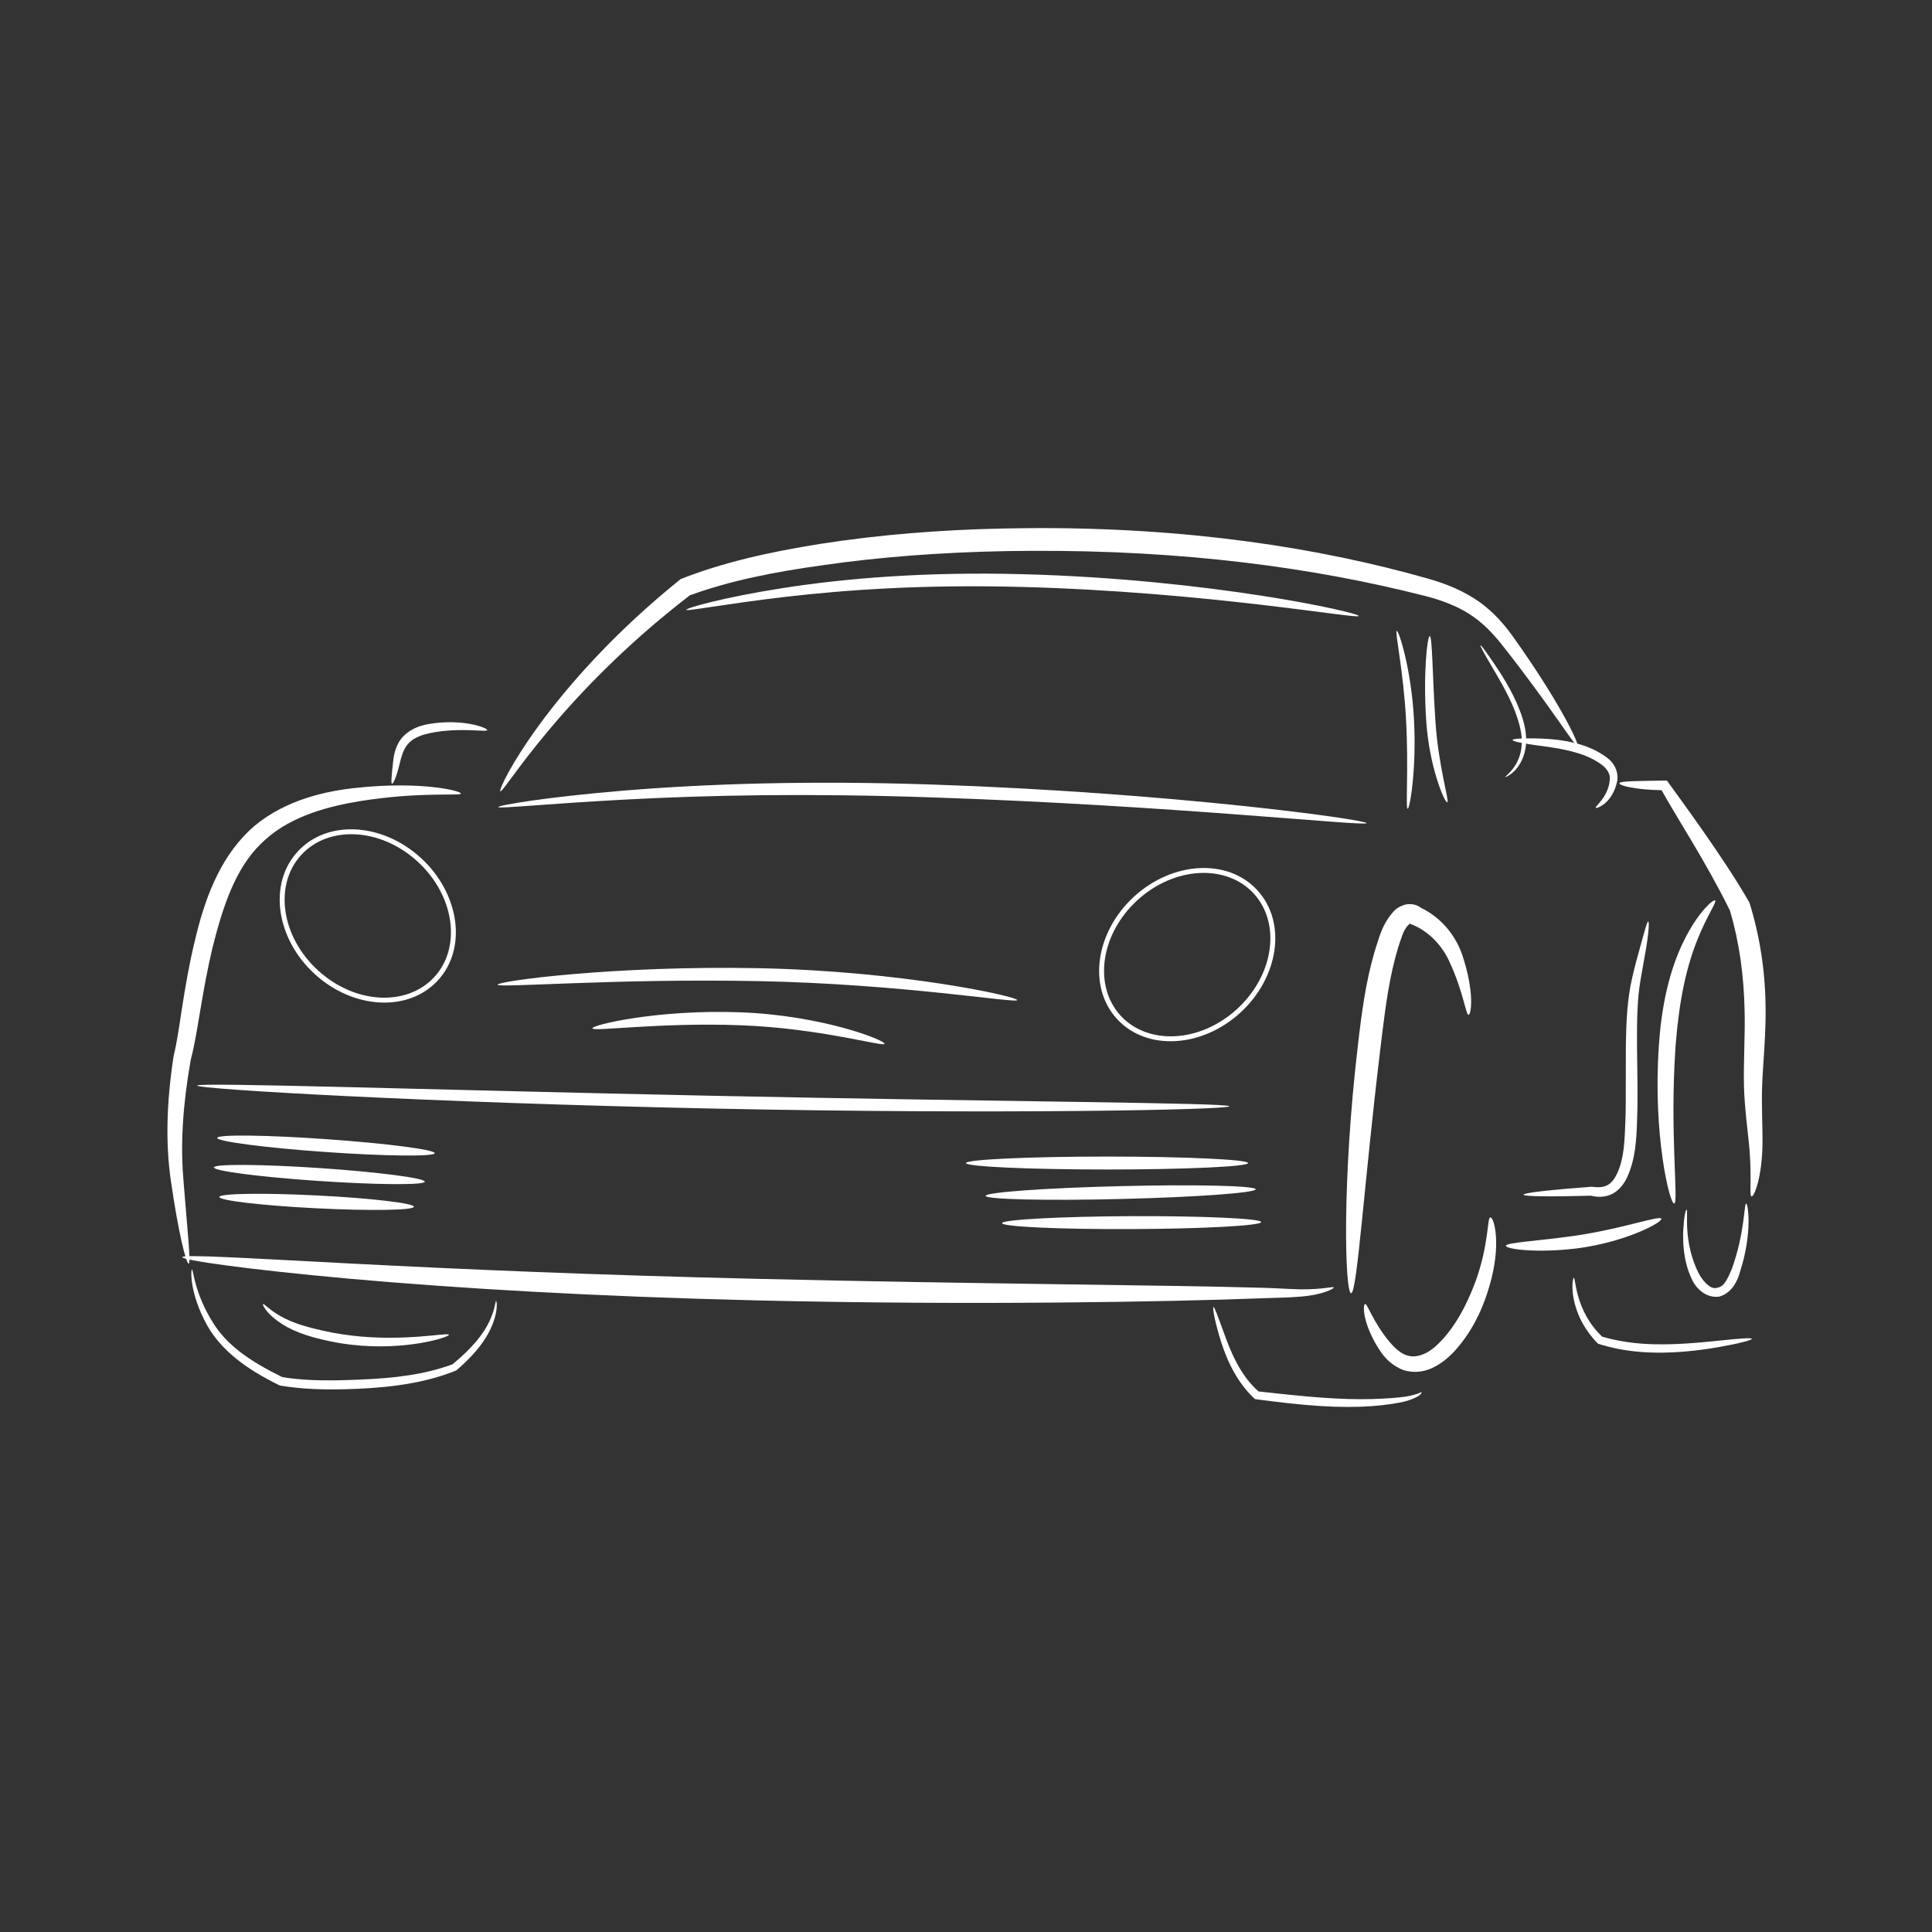 <svg xmlns="http://www.w3.org/2000/svg" width="300" height="300" viewBox="0 0 300 300" fill="none"><rect x="0" y="0" width="300" height="300" fill="#333333" stroke="none"/><path d="M244.942 115.798C245.257 115.562 242.186 109 234.863 98.751C233.551 96.927 231.871 94.998 229.693 93.449C227.396 91.835 224.732 90.693 221.805 89.867C204.903 85.05 184.351 81.848 159.889 82.006C158.638 82.014 157.392 82.032 156.149 82.058C145.966 82.255 136.412 83.042 127.33 84.46C119.364 85.733 112.291 87.32 105.69 89.919C85.139 106.468 77.186 122.544 77.698 122.872C78.223 123.187 86.924 107.964 107.12 92.439C113.393 90.155 120.099 88.83 127.829 87.754C136.766 86.468 146.162 85.772 156.215 85.575C157.44 85.558 158.669 85.544 159.903 85.536C184.128 85.391 204.233 88.213 221.097 92.491C223.853 93.187 226.28 94.105 228.328 95.457C230.257 96.704 231.845 98.397 233.157 100.037C240.703 109.578 244.614 116.034 244.942 115.798Z" fill="white"></path><path d="M271.976 185.785C271.582 185.706 272.094 182.57 271.569 177.504C271.359 175.47 270.887 171.783 270.808 168.79C270.703 164.919 271.005 160.746 270.9 156.874C270.847 154.302 270.651 151.651 270.27 148.961C269.885 146.319 269.338 143.799 268.63 141.402C264.837 133.712 260.585 127.347 258.013 122.701C253.984 122.636 251.412 121.992 251.464 121.625C251.504 121.271 254.089 121.271 258.839 121.205C260.874 124.053 267.724 133.265 271.648 140.155C272.462 142.741 273.091 145.47 273.525 148.331C273.958 151.231 274.154 154.092 274.168 156.822C274.181 161.271 273.735 165.273 273.616 168.79C273.525 171.966 273.695 174.906 273.682 177.399C273.643 182.806 272.37 185.864 271.976 185.785Z" fill="white"></path><path d="M257.973 189.237C258.17 189.749 253.157 192.491 246.307 193.633C245.764 193.729 245.23 193.808 244.706 193.869C238.538 194.604 233.853 193.961 233.839 193.449C233.826 192.938 238.59 192.728 244.456 191.901C244.955 191.831 245.458 191.752 245.965 191.665C252.527 190.575 257.763 188.712 257.973 189.237Z" fill="white"></path><path d="M28.314 195.208C28.354 194.748 38.367 195.365 54.535 196.205C72.199 197.111 91.517 197.964 117.698 198.58C151.49 199.381 180.965 199.525 196.189 199.971C198.459 200.037 200.362 200.181 201.937 200.208C205.336 200.247 207.028 199.735 207.107 199.906C207.186 200.09 205.375 201.074 201.976 201.336C199.955 201.507 198.826 201.481 196.202 201.586C181.779 202.15 150.677 202.714 117.619 201.927C92.252 201.323 71.162 200.063 54.364 198.567C38.21 197.111 28.262 195.667 28.314 195.208Z" fill="white"></path><path d="M190.9 171.782C190.887 171.231 154.981 171.074 110.755 170.155C66.53 169.236 30.637 168.016 30.611 168.567C30.585 169.118 66.451 171.218 110.716 172.137C154.968 173.055 190.9 172.334 190.9 171.782Z" fill="white"></path><path d="M216.884 97.963C216.556 98.042 217.921 104.105 218.328 111.717C218.748 119.328 218.236 125.562 218.577 125.588C218.918 125.627 219.981 119.381 219.561 111.651C219.141 103.921 217.212 97.872 216.884 97.963Z" fill="white"></path><path d="M77.37 125.326C77.409 125.601 84.929 124.801 97.094 124.158C110.06 123.462 125.296 123.16 144.706 123.817C181.937 125.063 212.147 128.37 212.199 127.819C212.252 127.281 182.12 123.082 144.771 121.822C125.493 121.179 109.784 121.704 97.002 122.754C84.811 123.764 77.33 125.05 77.37 125.326Z" fill="white"></path><path d="M106.569 94.696C106.622 94.958 112.396 93.804 121.779 92.701C131.661 91.546 143.669 90.746 158.629 91.139C187.527 91.901 210.9 96.192 210.992 95.654C211.084 95.116 187.79 89.906 158.682 89.158C143.708 88.764 131.385 89.788 121.582 91.31C112.186 92.78 106.503 94.433 106.569 94.696Z" fill="white"></path><path d="M71.569 123.226C71.609 122.806 65.467 121.271 55.48 122.321C50.834 122.793 44.469 124.092 39.443 128.305C34.653 132.465 32.107 138.515 30.467 145.208C30.353 145.663 30.244 146.118 30.139 146.572C29.338 149.919 28.774 153.292 28.275 156.441C27.842 159.197 27.54 161.599 26.95 164.027C25.808 171.52 25.742 177.727 26.503 183.147C27.698 191.481 28.918 196.244 29.299 196.218C29.679 196.192 29.089 191.034 28.459 182.937C28.039 177.662 28.341 171.835 29.614 164.578C30.283 162.019 30.637 159.565 31.097 156.901C31.622 153.777 32.212 150.47 32.973 147.255C33.087 146.817 33.201 146.376 33.315 145.929C34.994 139.473 37.094 133.948 41.228 130.352C45.388 126.586 51.346 125.155 55.755 124.42C65.283 122.885 71.53 123.633 71.569 123.226Z" fill="white"></path><path d="M209.797 200.811C210.742 200.864 211.805 183.685 214.378 162.557C214.417 162.255 214.509 161.415 214.548 161.113C215.191 155.877 215.795 151.454 217.094 147.163C217.593 145.667 217.908 144.433 218.643 143.672C218.839 143.502 218.931 143.37 218.905 143.41C218.853 143.383 218.971 143.462 219.168 143.528C222.042 144.656 223.997 147.032 224.994 149.171C227.252 153.974 227.619 157.675 228.039 157.596C228.459 157.517 228.984 154.092 227.081 148.344C226.189 145.68 224.141 142.635 220.585 140.929C220.06 140.523 219.299 140.299 218.367 140.431C217.462 140.641 216.779 141.074 216.359 141.572C215.073 142.99 214.417 144.63 213.958 146.166C212.422 150.733 211.674 155.444 211.044 160.693C210.983 161.174 210.926 161.656 210.874 162.137C208.341 183.541 208.839 200.759 209.797 200.811Z" fill="white"></path><path d="M266.333 139.827C266.608 140.05 265.06 142.176 263.538 145.995C261.871 150.182 260.782 155.103 260.217 161.979C260.2 162.216 260.182 162.452 260.165 162.688C259.259 175.877 260.69 186.796 259.968 186.888C259.259 186.966 256.648 176.126 257.58 162.517C257.597 162.273 257.615 162.028 257.632 161.783C258.144 154.775 259.706 149.342 261.91 145.234C263.958 141.389 266.057 139.604 266.333 139.827Z" fill="white"></path><path d="M211.963 202.491C212.33 202.373 213.157 205.221 215.742 208.344C216.517 209.25 217.527 210.26 218.656 210.51C219.43 210.746 220.388 210.588 221.267 210.168C222.304 209.683 223.236 208.83 224.168 207.793C224.343 207.592 224.518 207.386 224.693 207.176C226.792 204.591 228.17 201.52 229.155 198.895C231.189 193.226 230.926 189.132 231.399 189.04C232.002 188.935 233.183 193.226 231.307 199.591C230.493 202.478 229.102 205.851 226.7 208.817C226.508 209.053 226.311 209.289 226.11 209.525C225.06 210.72 223.813 211.769 222.33 212.452C220.939 213.082 219.378 213.2 217.96 212.754C216.097 212.071 214.876 210.706 214.141 209.512C211.609 205.575 211.582 202.609 211.963 202.491Z" fill="white"></path><path d="M261.897 187.846C262.212 187.859 261.202 192.832 263.879 197.924C264.509 198.987 265.611 200.287 266.622 199.972C266.639 199.963 266.657 199.954 266.674 199.945C267.777 199.853 268.393 198.252 268.931 197.006C270.926 191.481 270.821 186.861 271.136 186.888C271.451 186.901 272.133 191.454 270.204 197.439C269.837 198.843 268.958 200.759 266.976 201.336C266.941 201.345 266.906 201.35 266.871 201.35C264.798 201.573 263.275 199.972 262.658 198.528C261.333 195.68 261.294 192.662 261.385 190.864C261.49 188.935 261.74 187.832 261.897 187.846Z" fill="white"></path><path d="M29.811 197.111C29.994 197.058 30.204 200.851 33.065 205.365C35.178 208.804 38.669 211.323 43.866 213.843C46.398 214.25 49.023 214.368 51.832 214.342C53.065 214.329 54.286 214.289 55.48 214.237C61.385 214.027 66.031 213.41 70.27 211.848C73.354 209.289 75.06 207.189 76.018 205.129C76.897 203.252 76.924 202.006 77.028 202.006C77.147 202.019 77.343 203.305 76.582 205.378C75.769 207.622 74.01 210.129 70.834 212.806C66.477 214.578 61.582 215.378 55.545 215.654C54.312 215.706 53.052 215.746 51.779 215.746C48.879 215.759 46.123 215.588 43.459 215.142C38.078 212.531 34.351 209.617 32.212 205.877C29.391 200.811 29.627 197.163 29.811 197.111Z" fill="white"></path><path d="M244.391 198.423C244.679 198.397 244.561 203.554 248.787 207.557C250.69 208.108 252.724 208.475 254.968 208.646C259.364 208.974 264.036 208.462 266.95 208.174C270.06 207.846 272.002 207.688 272.028 207.885C272.055 208.082 270.178 208.594 267.042 209.145C264.023 209.683 259.364 210.313 254.653 209.919C252.291 209.722 250.126 209.289 248.131 208.646C243.38 203.79 244.089 198.449 244.391 198.423Z" fill="white"></path><path d="M220.716 216.179C220.755 216.179 220.729 216.389 220.598 216.481C220.454 216.638 220.244 216.796 219.916 216.953C219.076 217.399 218.013 217.714 216.294 217.977C212.042 218.633 207.055 218.659 200.126 217.898C198.328 217.701 196.53 217.465 194.876 217.255C191.517 214.184 190.047 209.906 189.312 207.386C188.524 204.657 188.275 203.016 188.433 202.964C188.59 202.924 189.141 204.486 190.086 207.071C190.952 209.447 192.448 213.489 195.427 216.061C197.002 216.231 198.853 216.441 200.572 216.612C207.501 217.321 211.845 217.412 216.189 217.084C217.973 216.94 218.813 216.809 219.758 216.533C220.112 216.428 220.257 216.376 220.454 216.284C220.637 216.153 220.677 216.166 220.716 216.179Z" fill="white"></path><path fill-rule="evenodd" clip-rule="evenodd" d="M194.687 138.759C190.465 134.147 182.381 134.505 176.616 139.78C170.851 145.055 169.779 153.081 174.002 157.707C178.238 162.319 186.322 161.96 192.086 156.686C197.852 151.397 198.923 143.384 194.687 138.759L194.687 138.759ZM195.249 138.245C190.652 133.224 182.069 133.759 176.102 139.218C170.135 144.678 168.845 153.187 173.44 158.22L173.441 158.221C178.05 163.241 186.633 162.707 192.6 157.247L192.601 157.247C198.567 151.774 199.858 143.278 195.249 138.245Z" fill="white"></path><path fill-rule="evenodd" clip-rule="evenodd" d="M46.21 132.247C50.806 127.214 59.389 127.748 65.356 133.221C71.323 138.681 72.614 147.19 68.018 152.21L68.018 152.21C63.408 157.243 54.825 156.71 48.858 151.237C42.891 145.777 41.6 137.268 46.21 132.247ZM64.842 133.782C59.077 128.494 50.994 128.136 46.771 132.761L46.771 132.762C42.536 137.374 43.607 145.4 49.372 150.675L49.372 150.675C55.137 155.963 63.221 156.322 67.456 151.696C71.679 147.084 70.608 139.058 64.842 133.782L64.842 133.782Z" fill="white"></path><path d="M40.847 202.491C40.978 202.386 41.792 203.37 43.551 204.368C45.572 205.509 47.855 206.166 51.503 206.914C52.527 207.106 53.59 207.268 54.692 207.399C62.855 208.357 69.614 206.861 69.706 207.255C69.784 207.635 62.986 209.801 54.522 208.803C53.384 208.672 52.286 208.493 51.228 208.265C47.593 207.53 44.994 206.533 43.078 205.103C41.32 203.817 40.716 202.596 40.847 202.491Z" fill="white"></path><path d="M75.65 113.37C75.598 113.738 71.556 112.885 66.832 113.817C66.477 113.895 66.11 113.987 65.742 114.092C64.692 114.433 63.826 114.906 63.275 115.615C62.593 116.415 62.291 117.636 62.068 118.541C61.622 120.47 61.07 121.769 60.873 121.691C60.69 121.612 60.808 120.457 61.031 118.37C61.123 117.386 61.359 116.008 62.225 114.801C62.973 113.817 64.062 113.134 65.309 112.727C65.742 112.596 66.162 112.491 66.582 112.426C71.792 111.533 75.703 113.016 75.65 113.37Z" fill="white"></path><path d="M234.876 114.906C234.902 114.709 236.202 114.63 238.393 114.657C240.427 114.696 243.787 114.866 246.766 116.087C247.781 116.507 248.704 117.027 249.535 117.649C250.742 118.528 251.32 119.919 251.136 121.218C250.427 124.722 247.947 125.601 247.776 125.431C247.606 125.247 249.784 123.738 249.968 121.048C250.086 120.26 249.548 119.355 248.721 118.751C247.986 118.2 247.16 117.754 246.241 117.386C243.643 116.323 240.231 115.956 238.315 115.693C236.162 115.378 234.863 115.103 234.876 114.906Z" fill="white"></path><path d="M222.015 98.777C222.409 98.777 222.422 104.722 222.881 111.861C223.341 118.987 225.099 124.434 224.732 124.578C224.364 124.722 221.95 119.224 221.464 111.953C220.965 104.67 221.622 98.777 222.015 98.777Z" fill="white"></path><path d="M229.889 100.195C229.798 100.26 230.414 101.402 231.477 103.2C232.435 104.84 234.141 107.622 235.217 110.352C235.322 110.623 235.419 110.894 235.506 111.166C236.162 113.042 236.464 114.696 236.228 116.231C235.821 119.223 233.669 120.536 233.748 120.641C233.826 120.746 236.228 119.643 236.858 116.336C237.16 114.67 236.897 112.859 236.215 110.916C236.119 110.636 236.014 110.361 235.9 110.09C234.771 107.202 233.026 104.538 231.923 102.924C230.742 101.179 229.981 100.142 229.889 100.195Z" fill="white"></path><path d="M149.994 180.601C149.994 180.05 159.811 179.591 171.897 179.591C183.984 179.591 193.8 180.05 193.8 180.601C193.8 181.153 183.984 181.599 171.897 181.599C159.811 181.599 149.994 181.153 149.994 180.601Z" fill="white"></path><path d="M153.052 185.693C153.039 185.142 162.422 184.46 173.997 184.184C185.572 183.895 194.968 184.118 194.981 184.67C194.994 185.221 185.624 185.903 174.049 186.179C162.475 186.467 153.065 186.244 153.052 185.693Z" fill="white"></path><path d="M155.598 189.932C155.598 189.381 164.614 188.895 175.716 188.843C186.818 188.804 195.834 189.21 195.834 189.762C195.834 190.313 186.832 190.811 175.716 190.851C164.614 190.903 155.598 190.483 155.598 189.932Z" fill="white"></path><path d="M67.501 179.066C67.462 179.617 59.863 179.539 50.532 178.882C41.215 178.226 33.682 177.242 33.721 176.691C33.761 176.14 41.359 176.232 50.677 176.888C59.994 177.544 67.54 178.515 67.501 179.066Z" fill="white"></path><path d="M65.965 183.489C65.926 184.04 58.564 183.987 49.522 183.384C40.48 182.767 33.17 181.835 33.209 181.271C33.249 180.72 40.611 180.772 49.653 181.376C58.695 181.993 66.005 182.937 65.965 183.489Z" fill="white"></path><path d="M64.272 187.386C64.246 187.937 57.448 188.042 49.115 187.622C40.769 187.202 34.023 186.415 34.049 185.864C34.089 185.313 40.873 185.208 49.22 185.628C57.553 186.048 64.299 186.835 64.272 187.386Z" fill="white"></path><path d="M255.939 143.095C256.11 143.121 256.031 144.735 255.585 147.373C255.362 148.712 255.047 150.313 254.745 152.137C254.207 155.313 254.181 158.344 254.194 162.609C254.22 165.247 254.286 168.069 254.273 171.008C254.264 171.979 254.242 172.937 254.207 173.882C254.115 177.071 253.931 180.011 252.685 182.754C252.225 183.79 251.49 184.735 250.467 185.326C249.325 185.943 248.078 185.929 247.068 185.667C240.716 185.838 236.595 185.798 236.582 185.51C236.569 185.221 240.677 184.761 247.173 184.276C248.039 184.407 249.01 184.407 249.693 183.974C250.322 183.62 250.795 182.911 251.175 182.071C252.225 179.683 252.278 177.019 252.396 173.817C252.435 172.885 252.448 171.953 252.448 170.995C252.475 168.082 252.435 165.273 252.462 162.609C252.514 158.37 252.698 155.103 253.433 151.887C253.813 150.181 254.325 148.331 254.653 147.163C255.375 144.552 255.756 143.082 255.939 143.095Z" fill="white"></path><path d="M77.278 152.898C77.238 152.347 95.349 149.906 117.776 150.339C140.191 150.785 158.052 154.748 157.947 155.3C157.842 155.838 140.007 152.78 117.737 152.347C95.467 151.914 77.33 153.449 77.278 152.898Z" fill="white"></path><path d="M91.989 159.683C91.91 159.145 102.16 156.717 114.942 157.189C127.724 157.662 137.527 161.559 137.343 162.084C137.173 162.609 127.383 159.643 114.863 159.197C102.343 158.738 92.068 160.234 91.989 159.683Z" fill="white"></path></svg>